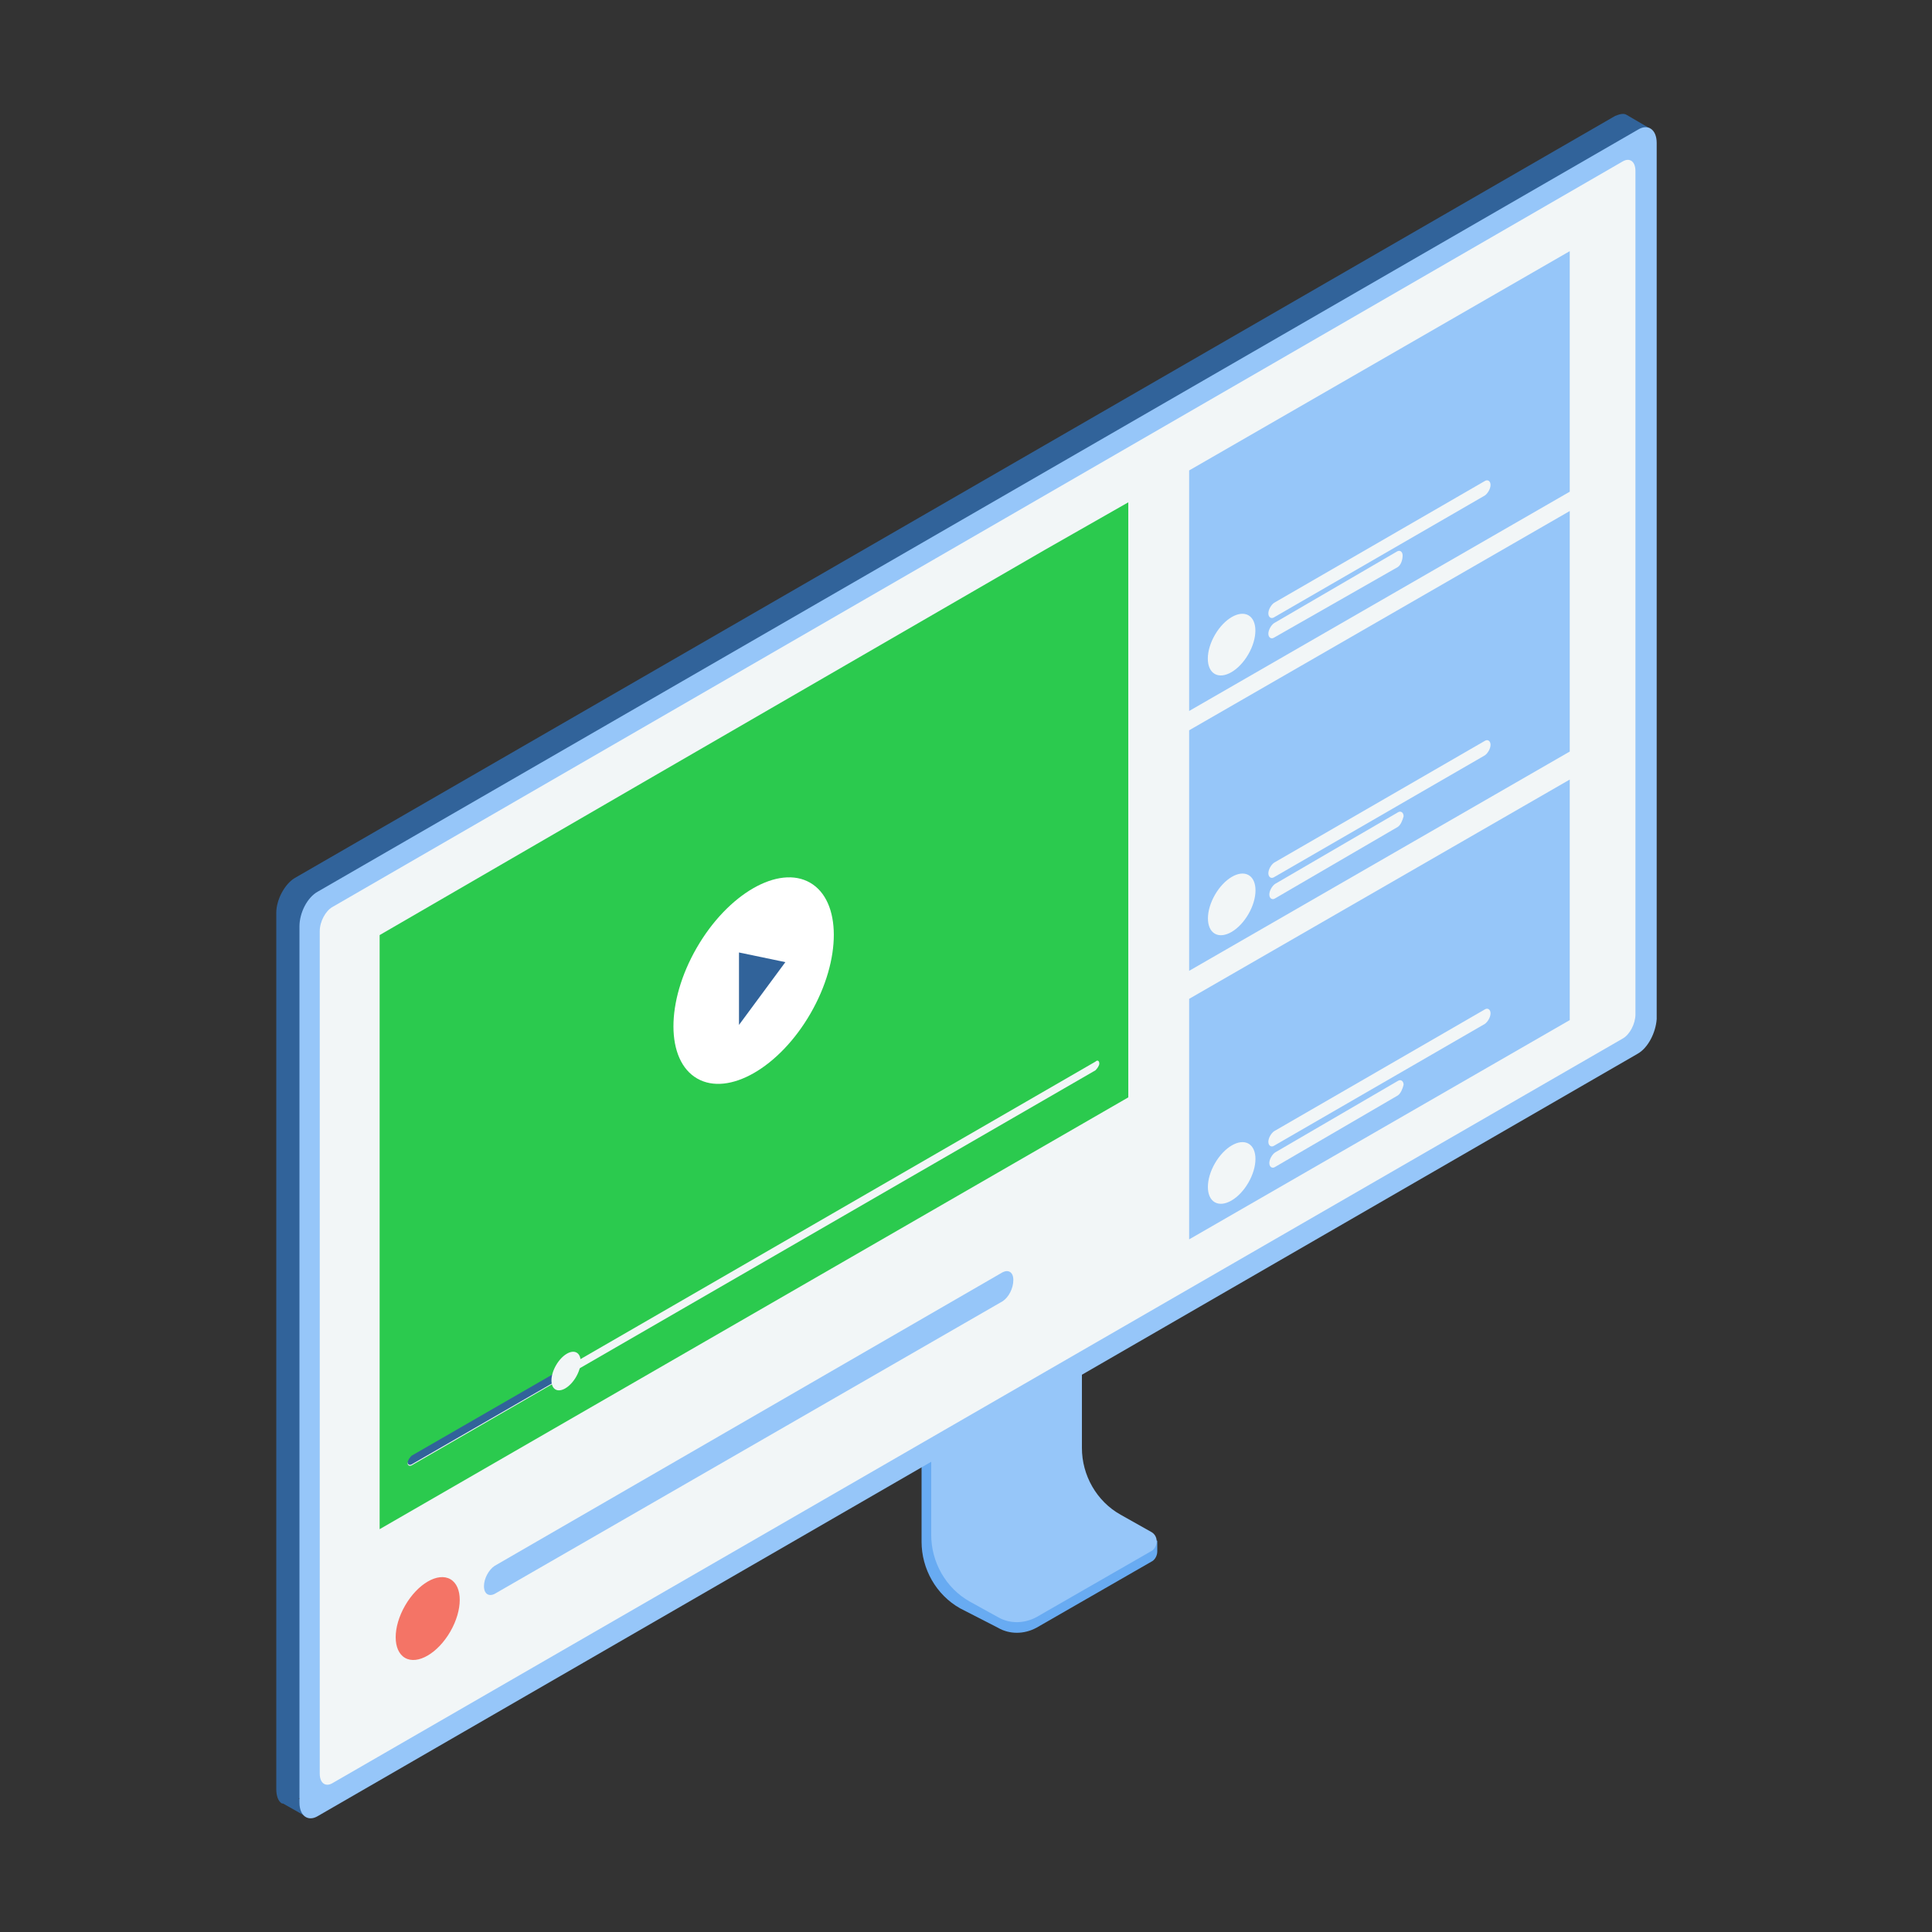 <svg xmlns="http://www.w3.org/2000/svg" xmlns:xlink="http://www.w3.org/1999/xlink" id="_x38__illustration" x="0px" y="0px" viewBox="0 0 200 200" style="enable-background:new 0 0 200 200;" xml:space="preserve"><rect x="0" y="0" width="200" height="200" fill="#333333" stroke="none"/><style type="text/css">	.st0{fill:#68ABF2;}	.st1{fill:#96C6F9;}	.st2{fill:#31639A;}	.st3{fill:#F2F6F7;}	.st4{fill:#2BCA4E;}	.st5{fill:#FFFFFF;}	.st6{fill:#F47466;}</style><g id="screen_video_acount">	<g>		<path class="st0" d="M119.8,160.6L119.8,160.6l0-1.1l-2-0.6l-2.8-1.4c-2.5-1.4-4-4.1-4-6.9v-16.1l-15.6,9l0,16.1   c0,2.8,1.5,5.5,4,6.9l3.9,2c1.2,0.7,2.7,0.7,4,0l12-6.9C119.6,161.4,119.8,161,119.8,160.6z"></path>		<path class="st1" d="M119.2,158.6l-3.2-1.8c-2.5-1.4-4-4.1-4-6.9v-16.1l-15.6,9l0,16.1c0,2.8,1.5,5.5,4,6.9l2.9,1.6   c1.2,0.7,2.7,0.7,4,0l12-6.9C119.9,160,119.9,159,119.2,158.6z"></path>		<path class="st2" d="M170.8,13.3l-2.4-1.4l0,0c-0.3-0.2-0.7-0.1-1.2,0.1L30.5,90.9c-1,0.6-1.9,2.2-1.9,3.6v90.7   c0,0.7,0.2,1.3,0.6,1.5l0,0l0.1,0c0,0,0,0,0,0l2.3,1.3l0.1-0.4l-0.2-1.3l-0.6-0.1l136.2-78.6c1-0.6,1.9-2.2,1.9-3.6V14l0.3,0   L170.8,13.3z"></path>		<g>			<path class="st1" d="M169.5,109.1L32.9,188c-1,0.6-1.9,0-1.9-1.4V95.9c0-1.4,0.8-3,1.9-3.6l136.7-78.9c1-0.6,1.9,0,1.9,1.4v90.7    C171.4,106.9,170.6,108.5,169.5,109.1z"></path>			<path class="st3" d="M33.1,183.6V96.4c0-1,0.6-2.1,1.3-2.5L168,16.7c0.7-0.4,1.3,0,1.3,1V105c0,1-0.6,2.1-1.3,2.5L34.4,184.6    C33.7,185,33.1,184.6,33.1,183.6z"></path>		</g>		<g>			<polygon class="st4" points="116.8,52 116.8,113.6 60.1,146.3 39.3,158.3 39.3,96.8 66.9,80.8 108.2,56.9    "></polygon>			<path class="st3" d="M113.8,110.1c0,0.2-0.2,0.5-0.4,0.7l-70.8,40.9c-0.2,0.1-0.4,0-0.4-0.2c0-0.2,0.2-0.5,0.4-0.7l70.8-40.9    C113.6,109.7,113.8,109.8,113.8,110.1z"></path>			<path class="st2" d="M58.9,141.3v0.9l-16.3,9.4c-0.2,0.1-0.4,0-0.4-0.2c0-0.2,0.2-0.5,0.4-0.7L58.9,141.3z"></path>			<ellipse transform="matrix(0.5 -0.866 0.866 0.5 -93.586 121.728)" class="st3" cx="58.6" cy="141.9" rx="2.2" ry="1.2"></ellipse>			<ellipse transform="matrix(0.5 -0.866 0.866 0.5 -48.883 118.31)" class="st5" cx="78" cy="101.5" rx="11.7" ry="6.8"></ellipse>			<polygon class="st2" points="76.5,98.6 76.5,106.1 81.3,99.6    "></polygon>		</g>		<ellipse transform="matrix(0.5 -0.866 0.866 0.5 -122.928 122.166)" class="st6" cx="44.3" cy="167.5" rx="4.7" ry="2.7"></ellipse>		<path class="st1" d="M103.8,134.7L51.2,165c-0.6,0.3-1.1,0-1.1-0.8v0c0-0.8,0.5-1.7,1.1-2.1l52.6-30.4c0.6-0.3,1.1,0,1.1,0.8v0   C104.9,133.4,104.4,134.3,103.8,134.7z"></path>	</g>	<g>		<polygon class="st1" points="162.5,50.9 123.1,73.6 123.1,48.7 162.5,26   "></polygon>		<g>			<ellipse transform="matrix(0.5 -0.866 0.866 0.5 5.983 143.795)" class="st3" cx="127.5" cy="66.7" rx="3.5" ry="2"></ellipse>			<g>				<path class="st3" d="M153.7,51.3l-21.8,12.6c-0.3,0.2-0.6,0-0.6-0.4l0,0c0-0.4,0.3-0.9,0.6-1.1l21.8-12.6c0.3-0.2,0.6,0,0.6,0.4     l0,0C154.3,50.6,154,51.1,153.7,51.3z"></path>				<path class="st3" d="M144.7,58.7L131.9,66c-0.3,0.2-0.6,0-0.6-0.4v0c0-0.4,0.3-0.9,0.6-1.1l12.7-7.4c0.3-0.2,0.6,0,0.6,0.4l0,0     C145.2,58,145,58.5,144.7,58.7z"></path>			</g>		</g>	</g>	<g>		<polygon class="st1" points="162.5,77.8 123.1,100.5 123.1,75.6 162.5,52.9   "></polygon>		<g>			<ellipse transform="matrix(0.5 -0.866 0.866 0.5 -17.3 157.237)" class="st3" cx="127.5" cy="93.6" rx="3.5" ry="2"></ellipse>			<g>				<path class="st3" d="M153.7,78.2l-21.8,12.6c-0.3,0.2-0.6,0-0.6-0.4l0,0c0-0.4,0.3-0.9,0.6-1.1l21.8-12.6c0.3-0.2,0.6,0,0.6,0.4     v0C154.3,77.5,154,78,153.7,78.2z"></path>				<path class="st3" d="M144.7,85.6l-12.7,7.4c-0.3,0.2-0.6,0-0.6-0.4v0c0-0.4,0.3-0.9,0.6-1.1l12.7-7.4c0.3-0.2,0.6,0,0.6,0.4l0,0     C145.2,84.9,145,85.4,144.7,85.6z"></path>			</g>		</g>	</g>	<g>		<polygon class="st1" points="162.5,105.6 123.1,128.3 123.1,103.4 162.5,80.7   "></polygon>		<g>			<ellipse transform="matrix(0.5 -0.866 0.866 0.5 -41.38 171.139)" class="st3" cx="127.5" cy="121.4" rx="3.5" ry="2"></ellipse>			<g>				<path class="st3" d="M153.7,106l-21.8,12.6c-0.3,0.2-0.6,0-0.6-0.4l0,0c0-0.4,0.3-0.9,0.6-1.1l21.8-12.6c0.3-0.2,0.6,0,0.6,0.4     l0,0C154.3,105.3,154,105.8,153.7,106z"></path>				<path class="st3" d="M144.7,113.4l-12.7,7.4c-0.3,0.2-0.6,0-0.6-0.4l0,0c0-0.4,0.3-0.9,0.6-1.1l12.7-7.4c0.3-0.2,0.6,0,0.6,0.4     l0,0C145.2,112.7,145,113.2,144.7,113.4z"></path>			</g>		</g>	</g></g></svg>
